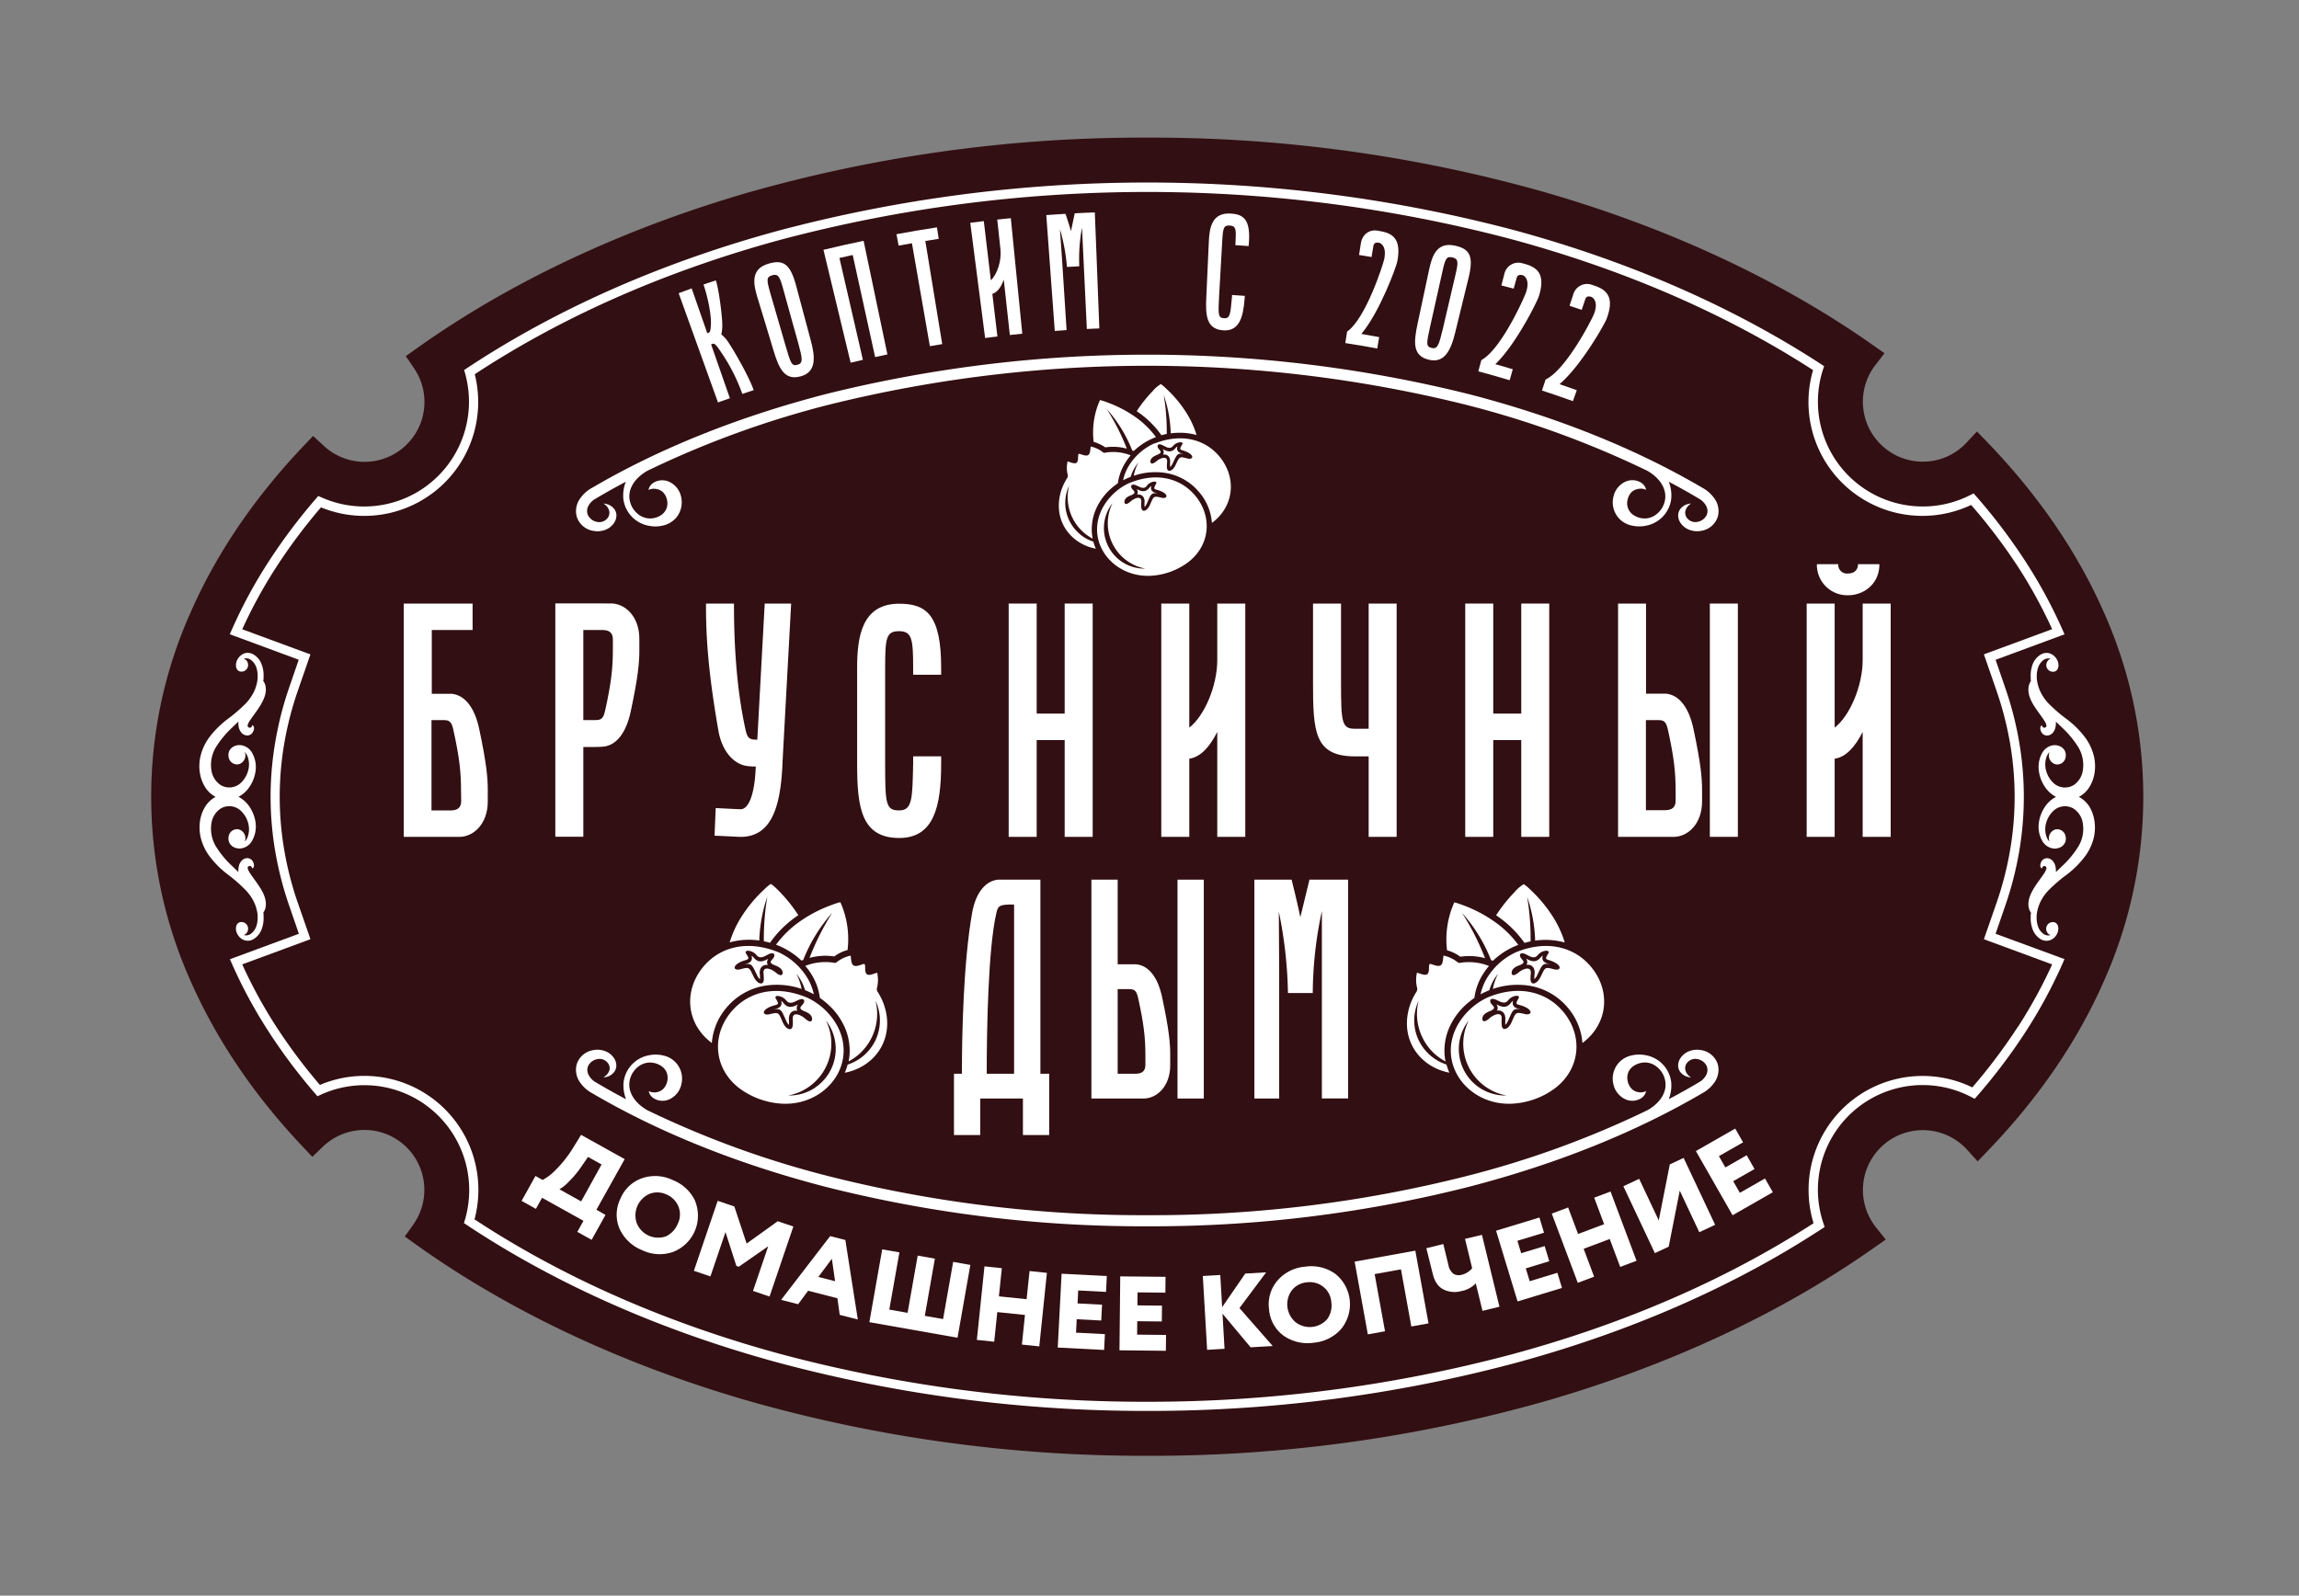<?xml version="1.0" encoding="UTF-8"?> <svg xmlns="http://www.w3.org/2000/svg" id="Слой_1" data-name="Слой 1" viewBox="0 0 718.16 498.58"><rect x="0" y="0" width="718.16" height="498.58" fill="#808080" stroke="none"/> <defs> <style>.cls-1{fill:#320f12;}.cls-1,.cls-2{fill-rule:evenodd;}.cls-2,.cls-3{fill:#fff;}</style> </defs> <path class="cls-1" d="M358.37,43A450.7,450.7,0,0,1,481.45,59.74c39.27,11.19,74.36,27.58,103.3,47.87l3.93,2.76-2.93,3.8a18.74,18.74,0,0,0,22.3,28.57,19,19,0,0,0,6.22-4.4l3.29-3.52,3.36,3.48c15.6,16.21,27.88,33.95,36.19,52.82a141,141,0,0,1,.07,115.51c-8.27,18.84-20.48,36.55-36,52.71l-3.4,3.55-3.3-3.65A18.71,18.71,0,0,0,586,383.48l3.06,3.83-4,2.81c-28.93,20.34-64.07,36.78-103.41,48a450.81,450.81,0,0,1-123.27,16.76,450.23,450.23,0,0,1-124.28-17.07c-39.64-11.42-75-28.13-103.92-48.78l-3.74-2.67,2.66-3.73a18.72,18.72,0,0,0-28.2-24.37l-3.34,3.2-3.17-3.36c-15.13-16-27-33.54-35.11-52.17a140.8,140.8,0,0,1,.07-114.14c8.11-18.67,20.1-36.24,35.34-52.3l3.11-3.28,3.33,3.08A18.71,18.71,0,0,0,129.3,115l-2.54-3.72,3.67-2.61C159.4,88.09,194.7,71.42,234.27,60a450.46,450.46,0,0,1,124.1-17Z"></path> <path class="cls-2" d="M623.38,291.77l3-8.72a106.47,106.47,0,0,0,4.36-16.92,101.63,101.63,0,0,0,0-34.33,106.47,106.47,0,0,0-4.36-16.92l-3-8.72,20.1-7.43,1.43-.53-.61-1.39a151.8,151.8,0,0,0-11.59-21.39A176.65,176.65,0,0,0,617.25,155l-.73-.84-1,.51a32.74,32.74,0,0,1-47.64-29.13,32.4,32.4,0,0,1,1.6-10.12l.34-1-.92-.61c-29.09-18.94-62-32.73-96.29-42a448.69,448.69,0,0,0-229.75.35c-34.59,9.44-67.77,23.52-97,42.88l-.87.58.28,1a33,33,0,0,1,1.23,8.92,32.73,32.73,0,0,1-32.72,32.72,33.16,33.16,0,0,1-6.84-.72,32.3,32.3,0,0,1-6.52-2.13l-1-.43-.7.81a177,177,0,0,0-15,20,150.37,150.37,0,0,0-11.32,21l-.62,1.39,1.44.53,20.1,7.43-3,8.72A106.47,106.47,0,0,0,86,231.8a101,101,0,0,0,0,34.33,106.47,106.47,0,0,0,4.36,16.92l3,8.72-20.1,7.42-1.44.53.62,1.4a151.4,151.4,0,0,0,11.18,20.76,176.41,176.41,0,0,0,14.83,19.83l.71.82,1-.45a32.67,32.67,0,0,1,13.69-3,32.76,32.76,0,0,1,32.38,37.47,33.12,33.12,0,0,1-1,4.62l-.31,1,.89.59c29.18,19.38,62.39,33.49,97,42.94a442.76,442.76,0,0,0,115.6,15.16,443,443,0,0,0,114.34-14.81C507,416.82,540,403,569.05,384l.94-.61-.36-1.05a32.45,32.45,0,0,1-1.31-5.2,32.72,32.72,0,0,1,47.52-34.33l1,.53.75-.85a177.51,177.51,0,0,0,15.25-20.22,152.32,152.32,0,0,0,11.45-21.18l.61-1.4-1.43-.53Zm7,29a175.26,175.26,0,0,1-14.27,19,35.6,35.6,0,0,0-49.59,42.44c-28.6,18.49-60.94,32-94.6,41.06A440.19,440.19,0,0,1,358.37,438a440,440,0,0,1-114.85-15c-34-9.28-66.57-23.08-95.29-42a33.51,33.51,0,0,0,.82-4A35.6,35.6,0,0,0,99.93,339,172.21,172.21,0,0,1,86,320.33a151.32,151.32,0,0,1-10.34-19l20-7.38,1.31-.49-.45-1.33-3.48-10a103.29,103.29,0,0,1-4.24-16.48,98.68,98.68,0,0,1,0-33.36,103.44,103.44,0,0,1,4.24-16.47l3.48-10.05.45-1.32L95.67,204l-20-7.38a150.45,150.45,0,0,1,10.48-19.19,174.24,174.24,0,0,1,14.12-18.9,36.29,36.29,0,0,0,6.11,1.89,35.6,35.6,0,0,0,43-34.81,36.68,36.68,0,0,0-.34-4.9,37.61,37.61,0,0,0-.73-3.78c28.71-18.89,61.3-32.67,95.25-41.94a446.27,446.27,0,0,1,228.25-.34c33.65,9.07,66,22.54,94.56,41a35.18,35.18,0,0,0-1,4.38,36,36,0,0,0-.44,5.57,35.58,35.58,0,0,0,35.59,35.59,35.63,35.63,0,0,0,15.22-3.41A173.49,173.49,0,0,1,630.31,177a151.15,151.15,0,0,1,10.74,19.59l-20,7.38-1.32.49.46,1.32,3.48,10.05a104.52,104.52,0,0,1,4.24,16.47,98.68,98.68,0,0,1,0,33.36,104.36,104.36,0,0,1-4.24,16.48l-3.48,10-.46,1.33,1.32.49,20,7.38A150.64,150.64,0,0,1,630.43,320.75Z"></path> <path class="cls-2" d="M652.79,252.21A8.65,8.65,0,0,0,649.4,249a8.63,8.63,0,0,0,3.39-3.24,12,12,0,0,0,1.45-3.9,13.82,13.82,0,0,0-.3-6.17,16.51,16.51,0,0,0-2.29-4.85,28.67,28.67,0,0,0-6-6.1,48.28,48.28,0,0,1-5.79-5,14.66,14.66,0,0,1-2.35-3.34,12.37,12.37,0,0,1-1.26-4.34c0-.15,0-.31,0-.46a8.33,8.33,0,0,1,.37-2.9,4.89,4.89,0,0,1,1.83-2.54,2.57,2.57,0,0,1,2.13-.32,2,2,0,0,0-1.3,1.52,2.08,2.08,0,0,0,1.45,2.47c2.61.62,3.07-2.91,1-4.79a3.58,3.58,0,0,0-1.93-1,3.7,3.7,0,0,0-2.11.37,6,6,0,0,0-2.78,3.31,9.94,9.94,0,0,0-.56,3.8c0,.2,0,.39,0,.59s0,.46.08.69a4.22,4.22,0,0,0-.79,2.47c-.11,2.05,1,4.16,2.06,5.75.83,1.27,1.74,2.44,2.59,3.69.28.42,1.16,1.69.95,2.27a.8.8,0,0,1-.58.42.83.83,0,0,1-.77-.61l0-.18-.15.09c-.75.43-.29,1.9.2,2.43a2,2,0,0,0,1.64.7,2.44,2.44,0,0,0,1.57-.76,3.7,3.7,0,0,0,.89-1.63,5.66,5.66,0,0,0,.18-1.64c0-.1,0-.21,0-.31.62.61,1.25,1.21,1.89,1.82a29.89,29.89,0,0,1,4.89,5.81,10.72,10.72,0,0,1,1.64,7.54,6.65,6.65,0,0,1-2.93,4.69,5.27,5.27,0,0,1-6.55-1,8.26,8.26,0,0,1-2.06-3.79,7.12,7.12,0,0,1,.21-4.09,4.8,4.8,0,0,1,.9-1.5,3,3,0,0,0-.12.43,2.87,2.87,0,0,0,2,3.41,2.65,2.65,0,0,0,3.16-2.17c.5-2.45-1.67-4.1-4-3.76a4.74,4.74,0,0,0-3.4,2.54,9,9,0,0,0-.95,5.5,11.64,11.64,0,0,0,2.42,5.67,9.14,9.14,0,0,0,2.93,2.4,9.14,9.14,0,0,0-2.93,2.4,11.64,11.64,0,0,0-2.42,5.67,9,9,0,0,0,.95,5.5,4.74,4.74,0,0,0,3.4,2.54c2.36.34,4.53-1.3,4-3.76a2.66,2.66,0,0,0-3.16-2.17,2.89,2.89,0,0,0-2,3.42,2.58,2.58,0,0,0,.12.42,4.86,4.86,0,0,1-.9-1.49,7.13,7.13,0,0,1-.21-4.09,8.21,8.21,0,0,1,2.06-3.79,5.27,5.27,0,0,1,6.55-1,6.65,6.65,0,0,1,2.93,4.69,10.69,10.69,0,0,1-1.64,7.53,29.31,29.31,0,0,1-4.89,5.81l-1.89,1.82c0-.1,0-.2,0-.3a5.69,5.69,0,0,0-.18-1.65,3.72,3.72,0,0,0-.89-1.62,2.39,2.39,0,0,0-1.57-.76,2,2,0,0,0-1.64.69c-.49.54-.95,2-.2,2.44l.15.09,0-.18c.12-.35.45-.66.77-.61a.77.77,0,0,1,.58.41c.21.58-.67,1.86-.95,2.28-.85,1.24-1.76,2.41-2.59,3.69-1,1.58-2.17,3.69-2.06,5.74a4.19,4.19,0,0,0,.79,2.47c0,.23-.06.46-.08.7s0,.39,0,.59a10,10,0,0,0,.56,3.8,6,6,0,0,0,2.78,3.31,3.48,3.48,0,0,0,4-.59c2.06-1.89,1.6-5.42-1-4.79a2.07,2.07,0,0,0-1.45,2.46,2,2,0,0,0,1.3,1.53,2.54,2.54,0,0,1-2.13-.33,4.81,4.81,0,0,1-1.83-2.54,8.3,8.3,0,0,1-.37-2.89c0-.16,0-.31,0-.47a12.31,12.31,0,0,1,1.26-4.33,14.23,14.23,0,0,1,2.35-3.34,47.41,47.41,0,0,1,5.79-5,29,29,0,0,0,6-6.11,16.34,16.34,0,0,0,2.29-4.84,13.83,13.83,0,0,0,.3-6.17A11.81,11.81,0,0,0,652.79,252.21Z"></path> <path class="cls-2" d="M76.87,278.27a14.53,14.53,0,0,1,2.35,3.34,12.31,12.31,0,0,1,1.26,4.33c0,.16,0,.31,0,.47a8.3,8.3,0,0,1-.37,2.89,4.82,4.82,0,0,1-1.84,2.54,2.51,2.51,0,0,1-2.12.33,2,2,0,0,0,1.3-1.53A2.08,2.08,0,0,0,76,288.18c-2.61-.63-3.07,2.9-1,4.79a3.48,3.48,0,0,0,4,.59,6,6,0,0,0,2.77-3.31,9.6,9.6,0,0,0,.56-3.8c0-.2,0-.4,0-.59s0-.47-.08-.7a4.19,4.19,0,0,0,.79-2.47c.11-2.05-1-4.16-2.07-5.74-.82-1.28-1.74-2.45-2.58-3.69-.28-.42-1.17-1.7-1-2.28a.77.77,0,0,1,.57-.41.8.8,0,0,1,.77.61l.06.18.15-.09c.75-.44.29-1.9-.2-2.44a2,2,0,0,0-1.64-.69,2.39,2.39,0,0,0-1.57.76,3.62,3.62,0,0,0-.89,1.62,5.69,5.69,0,0,0-.18,1.65c0,.1,0,.2,0,.3-.62-.6-1.26-1.2-1.89-1.82a29.31,29.31,0,0,1-4.89-5.81,10.69,10.69,0,0,1-1.64-7.53,6.65,6.65,0,0,1,2.93-4.69,5.27,5.27,0,0,1,6.55,1,8.21,8.21,0,0,1,2.06,3.79,7.13,7.13,0,0,1-.21,4.09,4.86,4.86,0,0,1-.9,1.49,4.26,4.26,0,0,0,.11-.42,2.87,2.87,0,0,0-2-3.42,2.65,2.65,0,0,0-3.15,2.17c-.5,2.46,1.66,4.1,4,3.76a4.74,4.74,0,0,0,3.41-2.54,9,9,0,0,0,1-5.5,11.73,11.73,0,0,0-2.42-5.67,9.14,9.14,0,0,0-2.93-2.4,9.14,9.14,0,0,0,2.93-2.4,11.73,11.73,0,0,0,2.42-5.67,9,9,0,0,0-1-5.5,4.74,4.74,0,0,0-3.41-2.54c-2.36-.34-4.52,1.31-4,3.76a2.65,2.65,0,0,0,3.15,2.17,2.86,2.86,0,0,0,2-3.41c0-.15-.07-.29-.11-.43a4.8,4.8,0,0,1,.9,1.5,7.12,7.12,0,0,1,.21,4.09,8.26,8.26,0,0,1-2.06,3.79,5.27,5.27,0,0,1-6.55,1,6.65,6.65,0,0,1-2.93-4.69,10.72,10.72,0,0,1,1.64-7.54,29.89,29.89,0,0,1,4.89-5.81c.63-.61,1.27-1.21,1.89-1.82,0,.1,0,.21,0,.31a5.66,5.66,0,0,0,.18,1.64,3.61,3.61,0,0,0,.89,1.63,2.44,2.44,0,0,0,1.57.76,2,2,0,0,0,1.64-.7c.49-.53,1-2,.2-2.43l-.15-.09-.06.18a.7.7,0,0,1-1.34.19c-.22-.58.67-1.85,1-2.27.84-1.25,1.76-2.42,2.58-3.69,1-1.59,2.18-3.7,2.07-5.75a4.22,4.22,0,0,0-.79-2.47c0-.23.06-.46.08-.69s0-.39,0-.59a9.57,9.57,0,0,0-.56-3.8,5.92,5.92,0,0,0-2.77-3.31A3.7,3.7,0,0,0,77,204,3.55,3.55,0,0,0,75,205c-2.06,1.88-1.6,5.41,1,4.79a2.09,2.09,0,0,0,1.45-2.47,2,2,0,0,0-1.3-1.52,2.54,2.54,0,0,1,2.12.32,4.9,4.9,0,0,1,1.84,2.54,8.33,8.33,0,0,1,.37,2.9c0,.15,0,.31,0,.46a12.37,12.37,0,0,1-1.26,4.34,15,15,0,0,1-2.35,3.34,48.28,48.28,0,0,1-5.79,5,28.44,28.44,0,0,0-6,6.1,16.51,16.51,0,0,0-2.29,4.85,13.82,13.82,0,0,0-.3,6.17,11.75,11.75,0,0,0,1.45,3.9A8.63,8.63,0,0,0,67.34,249,8.65,8.65,0,0,0,64,252.21a11.59,11.59,0,0,0-1.45,3.9,13.83,13.83,0,0,0,.3,6.17,16.34,16.34,0,0,0,2.29,4.84,28.72,28.72,0,0,0,6,6.11A47.41,47.41,0,0,1,76.87,278.27Z"></path> <path class="cls-3" d="M262.53,281.94a28.33,28.33,0,0,1,2.23,14.91h0a12.23,12.23,0,0,0-2.15.79,12.48,12.48,0,0,0-2,1.21l0,0h0a19.2,19.2,0,0,0-4.59-.12,18.12,18.12,0,0,0-3.14.58A80.57,80.57,0,0,1,260,285.17a49.4,49.4,0,0,0-9.1,14.81l-.1,0-.44.18c-.19-.19-.39-.37-.59-.55a23.37,23.37,0,0,0-7.36-4.43,32.08,32.08,0,0,1,7.42-7.24,42.33,42.33,0,0,1,10.24-5.27,16.06,16.06,0,0,1,2.43-.76ZM248.2,308.36a23.69,23.69,0,0,0-8.13-.52h0a23.45,23.45,0,0,1,8.13.52Zm1.18-22.4c-.21.13-.42.28-.63.43a33.31,33.31,0,0,0-8.22,8.19c-.64-.18-1.28-.34-1.92-.47a79.87,79.87,0,0,1,1.08-13.94,46.7,46.7,0,0,0-2.5,13.7,22.84,22.84,0,0,0-7.1.1,21.65,21.65,0,0,0-2.15.49,32.36,32.36,0,0,1,3.5-7.72,42.61,42.61,0,0,1,7.34-8.87,14.77,14.77,0,0,1,1.94-1.65c.33,0,1.46,1,2.93,2.52a47.38,47.38,0,0,1,5.73,7.22Zm-17.84,24.88.12-.08-.12.08Zm.18-.11.12-.08-.12.08Zm.18-.11.12-.08-.12.08Zm.17-.11.13-.08-.13.08Zm.18-.11.15-.08-.15.08Zm.5-.27.15-.09-.15.09Zm.18-.1.17-.09-.17.09Zm.19-.1.17-.09-.17.09Zm.19-.09a11,11,0,0,1,1.1-.51,11,11,0,0,0-1.1.51Zm1.1-.51a16.79,16.79,0,0,1,1.59-.6h0a16.79,16.79,0,0,0-1.59.6Z"></path> <path class="cls-2" d="M260.91,300.89a17,17,0,0,0-9.36.92,20.27,20.27,0,0,1,2.31,3.28,18.23,18.23,0,0,1,2.25,6.72,24,24,0,0,1,3,2.45,21,21,0,0,1,4.16,5.48,18.21,18.21,0,0,1,2.13,9.52,17.36,17.36,0,0,1-.31,2.39c.47-.25.93-.53,1.39-.83a16.71,16.71,0,0,0,2.61-2.12,17.09,17.09,0,0,0,3-4.11,16.71,16.71,0,0,0,1.65-4.84,16.5,16.5,0,0,0,.2-4.38,17.69,17.69,0,0,0-.45-2.7,13.89,13.89,0,0,1,.95,2.69,14.57,14.57,0,0,1-.88,9.51,14.57,14.57,0,0,1-3,4.26,14.16,14.16,0,0,1-2.93,2.24,14,14,0,0,1-2.85,1.28,17.37,17.37,0,0,1-.89,2.54c8-1.51,14.33-8.42,13.1-17.7a18.8,18.8,0,0,0-2.87-7.64v0a1.71,1.71,0,0,1-.08-1.47,10.6,10.6,0,0,0,.09-3.81c0-.2-.08-.42-.13-.64-2.28.76-3.65,1.39-3.74-1.09,0-1,0-1.52-.28-1.61s-.73.19-1.87.49c-2.17.55-2.15-1-2.37-3.11-.23,0-.44.09-.64.14a10.65,10.65,0,0,0-3.44,1.66,2.45,2.45,0,0,1-.85.5ZM243,297.48c-10-4-18.06-1.24-22.78,4-6.83,7.55-6.08,18.32,2.14,24.41a19.28,19.28,0,0,1,3.95-10.25,22.5,22.5,0,0,1,1.57-1.82,19.78,19.78,0,0,1,11.55-5.89A23.67,23.67,0,0,1,250.4,309a16.52,16.52,0,0,0-1.66-4.76,14.49,14.49,0,0,1,2.75,5.15h0a25.33,25.33,0,0,1,2.74,1.29,17,17,0,0,0-1.83-4.79,20.62,20.62,0,0,0-9.37-8.42Zm-8.27,1.09a2.16,2.16,0,0,1,.14.57,1.52,1.52,0,0,1-.56,1.46,3.27,3.27,0,0,1-1.29.59l-.55.18c2.19-.49,2.45.06,3.71,2.7l.27.58c.11.22.23.45.36.66a2.91,2.91,0,0,0,.4.51l.19.17s0-.07,0-.11c0-.31,0-.58,0-.82s0-.43-.05-.63a3.37,3.37,0,0,1,.16-1.65,2,2,0,0,1,1.45-1.24,2.52,2.52,0,0,1,.91,0,1.54,1.54,0,0,1-.25-1,2.1,2.1,0,0,1,.35-.95c-1.45.76-3,1.51-4.54-.39a2.57,2.57,0,0,0-.69-.58Zm1.58-.15c1.5,1.82,3.34-.48,4.79-.56,1-.06,1.05.93.23,1.82s-.64,1.11-.26,1.42a3.59,3.59,0,0,0,1,.51c1,.4,2.3,1,2.42,2.25a.85.85,0,0,1-.11.57c-.34.5-1,.34-2.3-.75-.8-.67-3.9-2.25-3.56.62a13.53,13.53,0,0,1,.08,1.6c0,1.86-1.35,1.59-2.19.73a5.59,5.59,0,0,1-1-1.47c-1.39-2.89-1.24-3.09-4.12-2.3-1.9.52-2.67-.77-.41-2.05,1.26-.71,2.29-.76,2.69-1.09s.16-.61-.05-1a6.4,6.4,0,0,0-.4-.65c-.45-.67-.1-1,.57-1a3.67,3.67,0,0,1,2.62,1.35Z"></path> <path class="cls-2" d="M252.42,311.85c-10-4.32-18.18-1.82-23.1,3.3-7.19,7.47-6.7,18.49,1.61,24.87a24.65,24.65,0,0,0,13.26,4.83c13.51.78,23.78-12,17.41-24.21a20.87,20.87,0,0,0-9.18-8.79Zm2.24,27.95A14.51,14.51,0,0,0,258,318.85a16.29,16.29,0,0,1,1.52,4.86,16.46,16.46,0,0,1-13.31,18.59,14.53,14.53,0,0,0,8.5-2.5ZM244,312.69a2.32,2.32,0,0,1,.13.58,1.55,1.55,0,0,1-.61,1.45,3.52,3.52,0,0,1-1.32.56,5.48,5.48,0,0,0-.56.16c2.22-.42,2.46.13,3.65,2.85l.25.58c.11.23.22.46.35.68a2.9,2.9,0,0,0,.38.52l.19.19s0-.08,0-.12c0-.31,0-.58,0-.82s0-.44,0-.64a3.19,3.19,0,0,1,.22-1.65,2,2,0,0,1,1.49-1.21,2.89,2.89,0,0,1,.93,0,1.46,1.46,0,0,1-.22-1,2.06,2.06,0,0,1,.38-.95c-1.49.72-3.07,1.43-4.57-.53a2.64,2.64,0,0,0-.68-.61Zm1.6-.1c1.45,1.88,3.39-.38,4.85-.42,1,0,1,1,.17,1.84s-.67,1.11-.3,1.43a3.22,3.22,0,0,0,1,.54c1,.44,2.28,1,2.36,2.35a.85.85,0,0,1-.12.57c-.37.5-1,.31-2.3-.83-.79-.69-3.86-2.39-3.61.51a11.63,11.63,0,0,1,0,1.62c-.09,1.88-1.41,1.56-2.23.67a5.58,5.58,0,0,1-.94-1.52c-1.3-3-1.14-3.15-4.07-2.44-1.94.46-2.67-.87-.35-2.08,1.29-.68,2.33-.7,2.74-1s.18-.61,0-1a4.13,4.13,0,0,0-.38-.68c-.43-.69-.07-1,.61-.95a3.72,3.72,0,0,1,2.6,1.45Z"></path> <path class="cls-3" d="M454.21,281.94a16.45,16.45,0,0,1,2.43.76A42.27,42.27,0,0,1,466.87,288a31.69,31.69,0,0,1,7.42,7.24,23.32,23.32,0,0,0-7.35,4.43c-.2.18-.4.36-.59.55l-.45-.18-.1,0a49.18,49.18,0,0,0-9.09-14.81,81.4,81.4,0,0,1,7.19,14.17,18.3,18.3,0,0,0-3.14-.58,19.19,19.19,0,0,0-4.59.12h0l0,0a12.59,12.59,0,0,0-2-1.21,11.85,11.85,0,0,0-2.14-.79h0a28.21,28.21,0,0,1,2.23-14.91Zm14.33,26.42h0a23.45,23.45,0,0,1,8.13-.52h0a23.69,23.69,0,0,0-8.13.52ZM467.35,286a47.43,47.43,0,0,1,5.74-7.22,11.1,11.1,0,0,1,2.92-2.52,14.48,14.48,0,0,1,1.95,1.65,42.92,42.92,0,0,1,7.34,8.87,32.76,32.76,0,0,1,3.5,7.72,21.65,21.65,0,0,0-2.15-.49,22.84,22.84,0,0,0-7.1-.1,46.7,46.7,0,0,0-2.5-13.7,79.87,79.87,0,0,1,1.08,13.94c-.65.13-1.28.29-1.92.47a33.31,33.31,0,0,0-8.22-8.19c-.21-.15-.42-.3-.64-.43Zm17.85,24.88-.12-.08.12.08Zm-.18-.11-.12-.08.12.08Zm-.18-.11-.12-.08.12.08Zm-.17-.11-.13-.08.13.08Zm-.19-.11-.14-.08.14.08Zm-.49-.27-.16-.09.16.09Zm-.19-.1-.16-.09.16.09Zm-.18-.1-.17-.09.17.09Zm-.19-.09a12.11,12.11,0,0,0-1.1-.51,12.11,12.11,0,0,1,1.1.51Zm-1.1-.51c-.52-.22-1.05-.43-1.59-.6h0c.54.17,1.07.38,1.59.6Z"></path> <path class="cls-2" d="M455.82,300.89a2.55,2.55,0,0,1-.85-.5,10.5,10.5,0,0,0-3.43-1.66l-.64-.14c-.22,2.11-.2,3.66-2.38,3.11-1.14-.3-1.62-.58-1.86-.49s-.25.57-.28,1.61c-.09,2.48-1.46,1.85-3.74,1.09-.05.22-.1.44-.14.64a10.6,10.6,0,0,0,.1,3.81,1.75,1.75,0,0,1-.08,1.47v0a18.66,18.66,0,0,0-2.87,7.64c-1.23,9.28,5.1,16.19,13.1,17.7a17.37,17.37,0,0,1-.89-2.54,14.62,14.62,0,0,1-5.78-3.52,14.57,14.57,0,0,1-3-4.26,14.34,14.34,0,0,1-1.27-5,14,14,0,0,1,.39-4.47,14.55,14.55,0,0,1,.94-2.69,16.93,16.93,0,0,0,1.41,11.92,16.83,16.83,0,0,0,3,4.11,16.26,16.26,0,0,0,2.61,2.12c.45.3.92.58,1.39.83a17.36,17.36,0,0,1-.31-2.39,18.12,18.12,0,0,1,2.13-9.52,21.21,21.21,0,0,1,4.15-5.48,23.37,23.37,0,0,1,3.05-2.45,18.23,18.23,0,0,1,2.25-6.72,20.27,20.27,0,0,1,2.31-3.28,17,17,0,0,0-9.37-.92Zm17.88-3.41a20.57,20.57,0,0,0-9.37,8.42,16.73,16.73,0,0,0-1.83,4.79,25.33,25.33,0,0,1,2.74-1.29h0a14.18,14.18,0,0,1,2.75-5.15,16.52,16.52,0,0,0-1.66,4.76,23.67,23.67,0,0,1,10.93-1.08,19.78,19.78,0,0,1,11.55,5.89,20.55,20.55,0,0,1,1.56,1.82,19.2,19.2,0,0,1,3.95,10.25c8.22-6.09,9-16.86,2.15-24.41-4.72-5.23-12.76-8-22.78-4Zm8.27,1.09a2.57,2.57,0,0,0-.69.58c-1.55,1.9-3.09,1.15-4.54.39a2.07,2.07,0,0,1,.34.95,1.48,1.48,0,0,1-.24,1,2.45,2.45,0,0,1,.9,0,2,2,0,0,1,1.46,1.24,3.37,3.37,0,0,1,.16,1.65c0,.2-.05.41-.06.63s0,.51,0,.82a.41.41,0,0,0,0,.11l.19-.17a3.47,3.47,0,0,0,.4-.51c.13-.21.25-.44.36-.66l.27-.58c1.26-2.64,1.52-3.19,3.71-2.7l-.56-.18a3.34,3.34,0,0,1-1.29-.59,1.56,1.56,0,0,1-.56-1.46,2.18,2.18,0,0,1,.15-.57Zm-1.59-.15a3.69,3.69,0,0,1,2.63-1.35c.67,0,1,.29.57,1a6.4,6.4,0,0,0-.4.65c-.21.43-.33.8-.05,1s1.43.38,2.68,1.09c2.27,1.28,1.5,2.57-.4,2.05-2.89-.79-2.73-.59-4.12,2.3a6.14,6.14,0,0,1-1,1.47c-.85.86-2.16,1.13-2.19-.73a13.53,13.53,0,0,1,.08-1.6c.33-2.87-2.76-1.29-3.56-.62-1.31,1.09-2,1.25-2.3.75a.85.85,0,0,1-.11-.57c.12-1.29,1.38-1.85,2.42-2.25a3.74,3.74,0,0,0,1-.51c.37-.31.5-.6-.26-1.42s-.81-1.88.23-1.82c1.44.08,3.29,2.38,4.78.56Z"></path> <path class="cls-2" d="M464.32,311.85a20.87,20.87,0,0,0-9.18,8.79c-6.38,12.25,3.9,25,17.41,24.21A24.59,24.59,0,0,0,485.8,340c8.32-6.38,8.81-17.4,1.62-24.87-4.92-5.12-13.12-7.62-23.1-3.3Zm-2.25,27.95a14.56,14.56,0,0,0,8.51,2.5,16.55,16.55,0,0,1-7.7-3.66,16.43,16.43,0,0,1-4.09-19.79,14.51,14.51,0,0,0,3.28,20.95Zm10.63-27.11a2.48,2.48,0,0,0-.68.61c-1.51,2-3.08,1.25-4.57.53a2.06,2.06,0,0,1,.38.95,1.46,1.46,0,0,1-.22,1,2.89,2.89,0,0,1,.93,0A2,2,0,0,1,470,317a3.29,3.29,0,0,1,.22,1.65c0,.2,0,.42,0,.64s0,.51,0,.82c0,0,0,.08,0,.12l.19-.19a2.9,2.9,0,0,0,.38-.52,6.16,6.16,0,0,0,.34-.68l.26-.58c1.19-2.72,1.43-3.27,3.65-2.85a5.48,5.48,0,0,0-.56-.16,3.45,3.45,0,0,1-1.32-.56,1.55,1.55,0,0,1-.61-1.45,2.32,2.32,0,0,1,.13-.58Zm-1.6-.1a3.7,3.7,0,0,1,2.6-1.45c.68,0,1,.26.6.95a5.09,5.09,0,0,0-.37.68c-.2.43-.31.81,0,1s1.45.34,2.74,1c2.32,1.21,1.58,2.54-.35,2.08-2.93-.71-2.77-.51-4.08,2.44a5.8,5.8,0,0,1-.93,1.52c-.82.89-2.14,1.21-2.23-.67a13.74,13.74,0,0,1,0-1.62c.26-2.9-2.82-1.2-3.6-.51-1.28,1.14-1.93,1.33-2.3.83a.91.91,0,0,1-.13-.57c.09-1.3,1.34-1.91,2.37-2.35a3.35,3.35,0,0,0,1-.54c.37-.32.49-.62-.31-1.43s-.86-1.86.18-1.84c1.46,0,3.4,2.3,4.85.42Z"></path> <path class="cls-3" d="M343.57,125a14.45,14.45,0,0,1,2.12.66,37.28,37.28,0,0,1,8.93,4.6,27.78,27.78,0,0,1,6.48,6.32,20.18,20.18,0,0,0-6.42,3.87c-.18.15-.35.31-.52.48l-.39-.16-.08,0a42.87,42.87,0,0,0-7.94-12.92A70.31,70.31,0,0,1,352,140.19a15.59,15.59,0,0,0-2.74-.51,16.87,16.87,0,0,0-4,.1h0l0,0a10.27,10.27,0,0,0-1.75-1,9.72,9.72,0,0,0-1.87-.7h0a24.69,24.69,0,0,1,1.94-13Zm12.5,23.06h0a20.48,20.48,0,0,1,7.1-.46h0a20.73,20.73,0,0,0-7.1.46Zm-1-19.55a40.87,40.87,0,0,1,5-6.3,9.6,9.6,0,0,1,2.56-2.2,14.86,14.86,0,0,1,1.69,1.44,37.22,37.22,0,0,1,6.41,7.74,27.85,27.85,0,0,1,3.05,6.74,18.84,18.84,0,0,0-1.87-.43,20.45,20.45,0,0,0-6.2-.09,40.71,40.71,0,0,0-2.18-12,69.49,69.49,0,0,1,.94,12.17c-.56.12-1.12.25-1.67.41a29.38,29.38,0,0,0-7.18-7.15l-.55-.37Zm15.57,21.71-.1-.07.1.07Zm-.16-.1-.1-.06.1.06Zm-.15-.09-.11-.07.11.07Zm-.15-.1a.39.39,0,0,1-.11-.06.39.39,0,0,0,.11.06Zm-.16-.09-.13-.07.13.07Zm-.43-.24-.14-.07.14.07Zm-.16-.09-.15-.07.15.07Zm-.16-.08-.16-.08.16.08Zm-.17-.09c-.32-.15-.64-.31-1-.44.32.13.64.29,1,.44Zm-1-.44c-.45-.19-.91-.37-1.39-.52h0c.48.15.94.33,1.39.52Z"></path> <path class="cls-2" d="M345,141.54a2.16,2.16,0,0,1-.74-.44,9.38,9.38,0,0,0-3-1.45l-.56-.12c-.19,1.84-.18,3.19-2.07,2.71-1-.25-1.42-.5-1.63-.42s-.22.49-.24,1.4c-.08,2.16-1.28,1.62-3.26.95-.05.2-.09.38-.12.56a9.08,9.08,0,0,0,.08,3.33,1.54,1.54,0,0,1-.07,1.28v0a16.21,16.21,0,0,0-2.5,6.66c-1.08,8.1,4.45,14.13,11.43,15.45a14.24,14.24,0,0,1-.78-2.22,13.15,13.15,0,0,1-2.49-1.11,12.48,12.48,0,0,1-2.55-2,12.65,12.65,0,0,1-3.71-8.12,12.84,12.84,0,0,1,.34-3.9,13.31,13.31,0,0,1,.83-2.34,15.78,15.78,0,0,0-.39,2.35,14.76,14.76,0,0,0,1.62,8.05,14.68,14.68,0,0,0,2.65,3.59,15.26,15.26,0,0,0,2.28,1.85c.4.26.8.5,1.21.72a16.14,16.14,0,0,1-.27-2.09,15.93,15.93,0,0,1,1.86-8.3,18.73,18.73,0,0,1,3.62-4.79,21.78,21.78,0,0,1,2.66-2.13,15.87,15.87,0,0,1,2-5.87,17.8,17.8,0,0,1,2-2.86,14.81,14.81,0,0,0-8.17-.8Zm15.59-3a18.05,18.05,0,0,0-8.17,7.35,14.41,14.41,0,0,0-1.59,4.18A19.24,19.24,0,0,1,353.2,149v0a12.66,12.66,0,0,1,2.4-4.49,14.11,14.11,0,0,0-1.44,4.15,20.75,20.75,0,0,1,9.53-.94,17.27,17.27,0,0,1,10.08,5.14,20.53,20.53,0,0,1,1.37,1.59,16.7,16.7,0,0,1,3.44,8.94c7.18-5.31,7.83-14.71,1.87-21.3-4.11-4.56-11.13-6.94-19.88-3.48Zm7.22.95a2.66,2.66,0,0,0-.6.51c-1.35,1.65-2.69,1-4,.34a1.79,1.79,0,0,1,.3.83,1.35,1.35,0,0,1-.21.88,2.31,2.31,0,0,1,.79,0,1.71,1.71,0,0,1,1.26,1.08,2.91,2.91,0,0,1,.15,1.44c0,.17,0,.36,0,.55s0,.44,0,.71v.1l.17-.15a2.69,2.69,0,0,0,.35-.45,6.28,6.28,0,0,0,.31-.57l.24-.5c1.1-2.31,1.32-2.79,3.23-2.37l-.48-.15a2.82,2.82,0,0,1-1.12-.51,1.36,1.36,0,0,1-.49-1.28,2.27,2.27,0,0,1,.12-.5Zm-1.38-.13a3.26,3.26,0,0,1,2.29-1.18c.59,0,.89.26.5.84a6.5,6.5,0,0,0-.35.57c-.18.37-.28.7,0,.91s1.25.33,2.34.95c2,1.11,1.3,2.25-.36,1.79-2.51-.69-2.37-.52-3.59,2a4.89,4.89,0,0,1-.85,1.29c-.73.75-1.88,1-1.91-.64a12.84,12.84,0,0,1,.07-1.4c.29-2.5-2.41-1.12-3.11-.54-1.13.95-1.7,1.1-2,.66a.73.73,0,0,1-.1-.5c.11-1.12,1.21-1.61,2.12-2a3.23,3.23,0,0,0,.84-.45c.33-.27.44-.52-.23-1.24s-.7-1.64.2-1.59c1.27.08,2.88,2.08,4.18.49Z"></path> <path class="cls-2" d="M352.39,151.1a18.22,18.22,0,0,0-8,7.67c-5.56,10.69,3.41,21.81,15.19,21.13a21.49,21.49,0,0,0,11.57-4.22c7.26-5.56,7.68-15.18,1.41-21.7-4.29-4.46-11.45-6.65-20.16-2.88Zm-2,24.39a12.7,12.7,0,0,0,7.42,2.18,14.37,14.37,0,0,1-11.61-16.22,14.07,14.07,0,0,1,1.33-4.24,12.81,12.81,0,0,0-2.28,4.6,12.69,12.69,0,0,0,5.14,13.68Zm9.27-23.66a2.73,2.73,0,0,0-.59.53c-1.31,1.71-2.69,1.1-4,.47a1.79,1.79,0,0,1,.34.83,1.33,1.33,0,0,1-.19.89,2.38,2.38,0,0,1,.8,0,1.75,1.75,0,0,1,1.31,1.05,2.85,2.85,0,0,1,.19,1.44,5.12,5.12,0,0,0,0,.56c0,.21,0,.45,0,.72a.34.34,0,0,0,0,.1l.16-.16a2.29,2.29,0,0,0,.34-.46,6.54,6.54,0,0,0,.3-.59l.22-.51c1-2.37,1.25-2.85,3.18-2.49l-.48-.14a2.8,2.8,0,0,1-1.15-.48,1.37,1.37,0,0,1-.54-1.27,3.1,3.1,0,0,1,.11-.51Zm-1.39-.09a3.28,3.28,0,0,1,2.27-1.26c.59,0,.9.23.52.83-.09.16-.21.35-.32.59s-.27.71,0,.91,1.26.3,2.39.89c2,1.06,1.38,2.22-.3,1.82-2.56-.62-2.42-.45-3.56,2.12a4.69,4.69,0,0,1-.82,1.33c-.71.78-1.86,1.06-1.94-.58a12.37,12.37,0,0,1,0-1.41c.22-2.53-2.46-1.06-3.15-.45-1.11,1-1.68,1.16-2,.72a.75.75,0,0,1-.11-.49c.07-1.14,1.16-1.67,2.06-2a3.26,3.26,0,0,0,.84-.47c.33-.29.43-.55-.27-1.25s-.75-1.63.16-1.61c1.27,0,3,2,4.23.36Z"></path> <path class="cls-3" d="M141.07,216.78h-6.19V196.85h12.75v-8.26h-21.5v72.9H143.5c4.38,0,8.87-4,8.87-11.06v-3.64c0-3.65-.36-8.14-2.67-19C148.24,220.91,145.08,217.14,141.07,216.78Zm3,33.53c0,2.19-1.34,2.92-3.28,2.92h-6V225h3.52c1.94,0,2.67.24,3.28,2.92,1.94,8.74,2.43,13.36,2.43,19.31Z"></path> <path class="cls-3" d="M182.22,233.42c2.43,0,5.1,0,6.2-.12,4-.36,7.16-4.13,8.62-11.05,2.31-10.82,2.68-15.31,2.68-19v-3.64c0-7.05-4.5-11.06-8.87-11.06H173.47v72.9h8.75Zm0-36.57h5.95c2,0,3.28.73,3.28,2.92v3c0,5.95-.48,10.57-2.43,19.31-.6,2.68-1.33,2.92-3.28,2.92h-3.52Z"></path> <path class="cls-3" d="M231.35,252.86c-.37,0-7.41-.36-7.78-.36l-.36,8.62c.49,0,7.65.37,8.14.37,9.84,0,12.63-9.72,13.12-23.81l2.67-49.09h-8.26l-2.31,42.52h-.24c-1.94,0-2.79-.24-3.4-2.91-3.16-14.22-3.65-29.16-3.65-39.61h-8.74c0,8,.24,19,3.88,39.73,1.22,6.93,5.23,10.69,9.24,11.06a14.87,14.87,0,0,0,2.43.12C235.72,249.22,233.54,252.86,231.35,252.86Z"></path> <path class="cls-3" d="M294,210.83v-2.19c0-16.52-4.62-20-13.12-20-11.55,0-13.13,10.09-13.13,20v30c0,13.48,1.22,23.2,13.13,23.2,10.81,0,13.12-9.72,13.12-23.2v-2.31h-8.75v2.31c-.24,11-.24,14.58-4.37,14.58s-4.38-1.83-4.38-14.58v-30c0-9.48.37-11.42,4.38-11.42s4.37,2.55,4.37,11.42v2.19Z"></path> <polygon class="cls-3" points="315.09 188.59 315.09 261.49 323.84 261.49 323.84 231.24 332.58 231.24 332.58 261.49 341.33 261.49 341.33 188.59 332.58 188.59 332.58 222.97 323.84 222.97 323.84 188.59 315.09 188.59"></polygon> <path class="cls-3" d="M362.76,188.59v72.9h8.75V237.07c3.52-.49,6.44-3.77,8.74-8.38v32.8H389v-72.9h-8.75v17.62c0,8.26-4.13,17.62-8.74,21.14V188.59Z"></path> <path class="cls-3" d="M410.16,188.59v24.54c0,15.43.37,23.21,13.12,23.21h4.26v25.15h8.74v-72.9h-8.74v39.12h-4.26c-4.13,0-4.37-1.82-4.37-14.58V188.59Z"></path> <polygon class="cls-3" points="457.71 188.59 457.71 261.49 466.46 261.49 466.46 231.24 475.21 231.24 475.21 261.49 483.95 261.49 483.95 188.59 475.21 188.59 475.21 222.97 466.46 222.97 466.46 188.59 457.71 188.59"></polygon> <rect class="cls-3" x="534.12" y="188.59" width="8.75" height="72.89"></rect> <path class="cls-3" d="M505.45,188.59v72.9h17.37c4.37,0,8.87-4,8.87-11.06v-3.64c0-3.65-.37-8.14-2.68-19-1.45-6.92-4.61-10.69-8.62-11.05h-6.2V188.59ZM517.72,225c1.94,0,2.67.24,3.28,2.92,1.94,8.74,2.43,13.36,2.43,19.31v3c0,2.19-1.34,2.92-3.28,2.92h-6V225Z"></path> <path class="cls-3" d="M577.24,186c4.86,0,9.84-3.4,9.84-9.72H580.4c0,1.83-1.21,2.92-3.16,2.92a2.71,2.71,0,0,1-3-2.92h-6.68A9.5,9.5,0,0,0,577.24,186Z"></path> <path class="cls-3" d="M581.86,188.59v17.62c0,8.26-4.13,17.62-8.75,21.14V188.59h-8.74v72.9h8.74V237.07c3.53-.49,6.44-3.77,8.75-8.38v32.8h8.75v-72.9Z"></path> <path class="cls-3" d="M303.67,285.24c-2.73,15.5-3.19,37.84-3.19,50.26H298v19.15h8.2v-11.4h13.34v11.4h8.21V335.5H325V274.86H311.77C308,275.21,304.82,278.74,303.67,285.24Zm13.11-2.62V335.5h-8.55c0-14.13.46-39.21,3-50.15C311.77,282.84,312.34,282.62,316.78,282.62Z"></path> <rect class="cls-3" x="367.83" y="274.86" width="8.21" height="68.39"></rect> <path class="cls-3" d="M340.93,274.86v68.39h16.3c4.1,0,8.32-3.76,8.32-10.37v-3.42c0-3.42-.34-7.63-2.51-17.78-1.36-6.5-4.33-10-8.09-10.37h-5.81V274.86Zm11.51,34.2c1.83,0,2.51.23,3.08,2.73,1.82,8.21,2.28,12.54,2.28,18.13v2.85c0,2.05-1.25,2.73-3.08,2.73h-5.58V309.06Z"></path> <path class="cls-3" d="M406.2,286.6c-.91-4.33-1.94-8.54-2.73-11.74H391.84v68.39h7.75V303l-.11-18.13a135.73,135.73,0,0,1,2.85,25.42h7.75a123.94,123.94,0,0,1,2.85-25.64v58.58h8.2V274.86H409.05Z"></path> <path class="cls-3" d="M189.23,336.1a4.82,4.82,0,0,1-.72.54,3.78,3.78,0,0,0,1-.15,4.29,4.29,0,0,0,2.33-1.52,3.29,3.29,0,0,0,.69-1.89,4.23,4.23,0,0,0-.73-2.46,5.7,5.7,0,0,0-2.63-2.13,6.81,6.81,0,0,0-3.77-.38,6.5,6.5,0,0,0-5.23,4.37,6.73,6.73,0,0,0,1.18,5.94,10.91,10.91,0,0,0,3.76,3.24c20.69,12.14,45.41,22.11,73,29.23a403,403,0,0,0,100.26,12.28,403,403,0,0,0,100.26-12.28c27.55-7.12,52.28-17.09,73-29.23a10.94,10.94,0,0,0,3.77-3.24,6.76,6.76,0,0,0,1.18-5.94,6.5,6.5,0,0,0-5.24-4.37,6.79,6.79,0,0,0-3.76.38,5.78,5.78,0,0,0-2.64,2.13,4.21,4.21,0,0,0-.72,2.46,3.36,3.36,0,0,0,.68,1.89,4.34,4.34,0,0,0,2.34,1.52,3.78,3.78,0,0,0,1,.15,4.28,4.28,0,0,1-.72-.54,3.56,3.56,0,0,1-1.06-1.81,2.71,2.71,0,0,1,.83-2.5,3.25,3.25,0,0,1,3-.85,3.94,3.94,0,0,1,2.77,2c1.22,2.61-1.43,4.72-1.95,5q-4.77,2.85-9.83,5.52a11.65,11.65,0,0,0,.77-5.33,9.74,9.74,0,0,0-8-8.42,10.25,10.25,0,0,0-4.51.11,7.37,7.37,0,0,0-5.59,8.76,6.74,6.74,0,0,0,3.74,4.88,5.53,5.53,0,0,0,1.29.41,5.68,5.68,0,0,0,1.21.07,5,5,0,0,0,1.92-.48,3.78,3.78,0,0,0,1.85-1.75,2.42,2.42,0,0,0,.18-.59c0-.13,0-.2,0-.2L514,341a2.53,2.53,0,0,1-.51.19,3.93,3.93,0,0,1-1.81.05,3.76,3.76,0,0,1-2-1.05,4.89,4.89,0,0,1-1.25-2.49,4.68,4.68,0,0,1,.33-2.9,4.78,4.78,0,0,1,2-2,6.45,6.45,0,0,1,3.13-.82,5.92,5.92,0,0,1,3.54,1.26,7.2,7.2,0,0,1,2.83,5.06c.34,3.72-2.44,6.83-5.69,8.63a298.07,298.07,0,0,1-56.7,20.61,399.19,399.19,0,0,1-99.4,12.16A399.13,399.13,0,0,1,259,367.55a298.42,298.42,0,0,1-56.71-20.61c-3.24-1.8-6-4.91-5.69-8.63a7.24,7.24,0,0,1,2.83-5.06A6,6,0,0,1,203,332a6.45,6.45,0,0,1,3.13.82,4.78,4.78,0,0,1,2,2,4.68,4.68,0,0,1,.33,2.9,4.89,4.89,0,0,1-1.25,2.49,3.76,3.76,0,0,1-2,1.05,3.93,3.93,0,0,1-1.81-.05,2.53,2.53,0,0,1-.51-.19l-.18-.09s0,.07,0,.2a2.42,2.42,0,0,0,.18.59,3.78,3.78,0,0,0,1.85,1.75,5,5,0,0,0,1.91.48,5.77,5.77,0,0,0,1.22-.07,5.68,5.68,0,0,0,1.29-.41,6.71,6.71,0,0,0,3.73-4.88,7.36,7.36,0,0,0-5.58-8.76,10.25,10.25,0,0,0-4.51-.11,9.74,9.74,0,0,0-8,8.42,11.65,11.65,0,0,0,.77,5.33q-5.07-2.67-9.84-5.52c-.51-.32-3.16-2.43-1.94-5a3.94,3.94,0,0,1,2.77-2,3.22,3.22,0,0,1,3,.85,2.69,2.69,0,0,1,.84,2.5A3.56,3.56,0,0,1,189.23,336.1Z"></path> <path class="cls-3" d="M185.43,165.89a6.81,6.81,0,0,0,3.77-.38,5.7,5.7,0,0,0,2.63-2.13,4.23,4.23,0,0,0,.73-2.46,3.29,3.29,0,0,0-.69-1.89,4.29,4.29,0,0,0-2.33-1.52,3.78,3.78,0,0,0-1-.15,4.82,4.82,0,0,1,.72.54,3.56,3.56,0,0,1,1.06,1.81,2.69,2.69,0,0,1-.84,2.5,3.22,3.22,0,0,1-3,.85,3.94,3.94,0,0,1-2.77-2c-1.22-2.61,1.43-4.72,1.94-5q4.77-2.85,9.84-5.53a11.69,11.69,0,0,0-.77,5.34,9.74,9.74,0,0,0,8,8.42,10.25,10.25,0,0,0,4.51-.11,7.72,7.72,0,0,0,4.26-2.74,7.61,7.61,0,0,0,1.32-6,6.71,6.71,0,0,0-3.73-4.88,5.68,5.68,0,0,0-1.29-.41,5.77,5.77,0,0,0-1.22-.07,5,5,0,0,0-1.91.48,3.78,3.78,0,0,0-1.85,1.75,2.42,2.42,0,0,0-.18.59c0,.13,0,.2,0,.2l.18-.09a2.53,2.53,0,0,1,.51-.19,3.93,3.93,0,0,1,1.81,0,3.76,3.76,0,0,1,2,1,4.89,4.89,0,0,1,1.25,2.49,4.4,4.4,0,0,1-2.29,4.9A6.24,6.24,0,0,1,203,162a6,6,0,0,1-3.55-1.25,7.24,7.24,0,0,1-2.83-5.06c-.33-3.72,2.45-6.83,5.69-8.63A299.11,299.11,0,0,1,259,126.44a412.67,412.67,0,0,1,198.8,0,298.76,298.76,0,0,1,56.7,20.62c3.25,1.8,6,4.91,5.69,8.63a7.2,7.2,0,0,1-2.83,5.06,5.91,5.91,0,0,1-3.54,1.25,6.24,6.24,0,0,1-3.13-.82,4.4,4.4,0,0,1-2.29-4.9,4.89,4.89,0,0,1,1.25-2.49,3.76,3.76,0,0,1,2-1,3.93,3.93,0,0,1,1.81,0,2.53,2.53,0,0,1,.51.19l.18.09s0-.07,0-.2a2.42,2.42,0,0,0-.18-.59,3.78,3.78,0,0,0-1.85-1.75,5,5,0,0,0-1.92-.48,5.68,5.68,0,0,0-1.21.07,5.53,5.53,0,0,0-1.29.41,6.74,6.74,0,0,0-3.74,4.88,7.37,7.37,0,0,0,5.59,8.76,10.25,10.25,0,0,0,4.51.11,9.74,9.74,0,0,0,8-8.42,11.69,11.69,0,0,0-.77-5.34q5.07,2.68,9.83,5.53c.52.32,3.17,2.43,1.95,5a3.94,3.94,0,0,1-2.77,2,3.25,3.25,0,0,1-3-.85,2.71,2.71,0,0,1-.83-2.5,3.56,3.56,0,0,1,1.06-1.81,4.28,4.28,0,0,1,.72-.54,3.78,3.78,0,0,0-1,.15,4.34,4.34,0,0,0-2.34,1.52,3.36,3.36,0,0,0-.68,1.89,4.21,4.21,0,0,0,.72,2.46,5.78,5.78,0,0,0,2.64,2.13,6.79,6.79,0,0,0,3.76.38,6.5,6.5,0,0,0,5.24-4.37,6.76,6.76,0,0,0-1.18-5.94,10.94,10.94,0,0,0-3.77-3.24c-20.68-12.14-45.41-22.11-73-29.23a415.43,415.43,0,0,0-200.52,0c-27.56,7.12-52.28,17.09-73,29.23a10.91,10.91,0,0,0-3.76,3.24,6.73,6.73,0,0,0-1.18,5.94A6.5,6.5,0,0,0,185.43,165.89Z"></path> <path class="cls-3" d="M228,124.43l-5.87-16.83.49-.17c.5-.12.77.13,1.37.82a57.63,57.63,0,0,1,7.9,14.84c1.42-.48,2.13-.71,3.54-1.17-1.09-3.35-5.32-11.06-7.88-14.93a10.44,10.44,0,0,0-2.24-2.51,11.59,11.59,0,0,0,.31-3.26c0-1.89-.92-10.26-2-13.6-1.55.5-2.32.76-3.86,1.28,1.47,4.35,2.67,10.31,2.24,13.5-.11.94-.17,1.3-.57,1.55l-.49.17-4.87-14L212,91.61q6.14,17.07,12.29,34.14C225.75,125.21,226.49,125,228,124.43Z"></path> <path class="cls-3" d="M241.61,109.46c1.71,5.68,3.45,9.57,8.6,8.11,4.68-1.33,4.59-5.7,3-11.42-.06-.25-4.48-16.74-4.55-17-1.88-7-4.19-8-8.5-6.79-5.57,1.58-4.92,6-3.66,10.24C236.64,92.91,241.46,109,241.61,109.46ZM241.25,86c1.88-.53,2.35.51,3.4,4.26,0,.2,4.63,16.6,4.72,17,1.24,4.64,1.61,6.19-.19,6.7s-2.13-.22-3.69-5.6c-.11-.36-4.82-16.65-4.9-16.91C239.44,87.41,239.37,86.54,241.25,86Z"></path> <path class="cls-3" d="M269.55,112.43q-3.68-15.9-7.33-31.82l4.15-.93q3.5,15.94,7,31.89l3.84-.82-7.44-35.51c-5,1.05-7.53,1.62-12.54,2.82l8.49,35.27Z"></path> <path class="cls-3" d="M284.87,76q2.81,16.08,5.6,32.17c1.54-.27,2.31-.4,3.86-.65l-5.28-32.23,4.18-.66-.55-3.59c-5.07.78-7.6,1.21-12.64,2.14.26,1.43.39,2.14.66,3.57C282.36,76.48,283.2,76.33,284.87,76Z"></path> <path class="cls-3" d="M311.57,105.12c-.63-5.32-.95-8-1.58-13.3,1.58-.46,2.74-2.14,3.57-4.44.76,6.92,1.14,10.38,1.89,17.3,1.55-.17,2.33-.26,3.89-.41q-1.8-18-3.58-36.1c-1.7.17-2.55.25-4.24.44.4,3.71.6,5.57,1,9.28s-1.09,7.9-3,9.69l-2.2-18.49c-1.69.2-2.54.31-4.23.53q2.31,18,4.64,36C309.24,105.4,310,105.3,311.57,105.12Z"></path> <path class="cls-3" d="M333.18,103.14c-.58-9-.86-13.48-1.44-22.46-.25-3.62-.38-5.43-.63-9.05a58,58,0,0,1,2.18,11.78l3.86-.21A52.72,52.72,0,0,1,338,71.14q.75,15.83,1.51,31.65c1.56-.07,2.34-.11,3.9-.16Q342.72,84.5,342,66.37c-2.51.1-3.76.15-6.27.28-.48,2.23-.71,3.34-1.17,5.57-.58-2-1.22-3.94-1.72-5.4-2.41.14-3.62.22-6,.39q1.32,18.09,2.65,36.19Z"></path> <path class="cls-3" d="M382.18,103.22c4.81.29,6.16-3.86,6.6-9.77,0-.4.05-.6.08-1l-4-.28c0,.41,0,.61-.06,1-.43,4.84-.53,6.38-2.38,6.27s-1.93-.91-1.62-6.51c.39-7,.59-10.55,1-17.58.23-4.15.45-5,2.38-4.88s2,1.25,1.78,5.13l-.06,1,4.16.29c0-.38,0-.57.07-.95.54-7.24-1.58-9-5.72-9.21-5.61-.34-6.58,4.08-6.78,8.45l-.8,17.59C376.53,98.65,376.88,102.9,382.18,103.22Z"></path> <path class="cls-3" d="M430.83,105.34c-2.22-.41-3.34-.61-5.57-1,5.73-6.82,10.91-20.92,11.23-22.65,1.09-5.82-.38-8.62-5.12-9.43l-1.28-.22c-2.11-.35-4.55,1-5,4.1l-.55,3.53,3.9.64.58-3.47c.16-.95.85-1.16,1.78-1,0,0,2.52.56,1.61,5.1-.31,1.55-5.73,18.57-11.6,22.67-.23,1.43-.34,2.15-.57,3.58,4,.63,6,1,10,1.71C430.43,107.48,430.57,106.77,430.83,105.34Z"></path> <path class="cls-3" d="M446.44,112.43c4.73,1.07,6.74-2.8,8.14-8.55.07-.26,4.11-16.85,4.18-17.11,1.72-7,.18-9-4.18-10-5.63-1.28-7.19,3-8.1,7.23-.07.31-3.55,16.7-3.67,17.22C441.58,107,441.23,111.24,446.44,112.43Zm.3-10.38c.09-.37,3.78-16.93,3.84-17.19.9-4.06,1.26-4.86,3.16-4.42s1.82,1.57.93,5.36c-.05.21-3.91,16.78-4,17.14-1.15,4.67-1.56,6.21-3.39,5.79S445.52,107.52,446.74,102.05Z"></path> <path class="cls-3" d="M472.57,115.38c-2.18-.65-3.27-1-5.46-1.58,6.44-6.17,13.12-19.62,13.63-21.31,1.71-5.67.54-8.61-4.11-9.93l-1.27-.36a4.49,4.49,0,0,0-5.46,3.53L469,89.18c1.54.41,2.31.62,3.84,1l.95-3.39c.26-.92,1-1,1.88-.8,0,0,2.46.84,1.07,5.25-.48,1.51-7.71,17.85-14,21.28l-.95,3.51c3.92,1.06,5.88,1.61,9.78,2.78C472,117.47,472.15,116.77,472.57,115.38Z"></path> <path class="cls-3" d="M492.56,121.92c-2.15-.76-3.23-1.14-5.39-1.88,6.78-5.8,14.17-18.89,14.76-20.55,2-5.57,1-8.57-3.61-10.14l-1.25-.43a4.5,4.5,0,0,0-5.66,3.23c-.45,1.36-.67,2-1.11,3.4l3.79,1.26,1.12-3.33c.31-.91,1-1,1.93-.7,0,0,2.43,1,.8,5.3-.55,1.48-8.64,17.41-15.13,20.51-.45,1.38-.68,2.07-1.13,3.44,3.88,1.28,5.81,1.94,9.66,3.31Z"></path> <path class="cls-3" d="M195.14,362.18l-13.62-7.58-2.43,3.94a36.87,36.87,0,0,1-5.41,6.92,16.15,16.15,0,0,1-4.18,3.23l-2.23-1.25-4.34,7.79,4.47,2.49,1.93-3.46,12.93,7.2-1.92,3.46,4.47,2.48,4.33-7.78L186.31,378Zm-13.6,13.21-6.79-3.78a12.39,12.39,0,0,0,3-2.46,29.15,29.15,0,0,0,3.72-4.43l2.22-3.22,4.23,2.35Z"></path> <path class="cls-3" d="M217.23,375.43a12.84,12.84,0,0,0-7-6.67,12.62,12.62,0,0,0-9.78-.57,11.39,11.39,0,0,0-6.65,6.37,11.23,11.23,0,0,0-.27,9.37,13.05,13.05,0,0,0,7,6.68,12.71,12.71,0,0,0,9.66.59,12.13,12.13,0,0,0,7-15.77Zm-5.54,7a7.3,7.3,0,0,1-3.69,3.89,7.23,7.23,0,0,1-9.08-4.09,7.34,7.34,0,0,1,4-9.2,6.7,6.7,0,0,1,5.31.22,6.82,6.82,0,0,1,3.71,3.77A6.67,6.67,0,0,1,211.69,382.47Z"></path> <polygon class="cls-3" points="242.95 381.59 233.23 388.56 229.39 376.98 224.19 375.21 216.76 397.08 221.92 398.83 226.63 384.99 230.03 395.56 230.77 395.81 239.97 389.42 235.23 403.36 240.39 405.12 247.83 383.24 242.95 381.59"></polygon> <path class="cls-3" d="M259.32,386.24,244,406.16l5.32,1.36,3.12-4.21,9.15,2.35.72,5.19,5.65,1.44-3.89-24.84ZM255.63,399l4.23-5.67,1,7Z"></path> <polygon class="cls-3" points="294.6 412.16 288.89 411.15 292.04 393.28 286.67 392.33 283.51 410.21 277.8 409.2 280.96 391.32 275.58 390.38 271.57 413.13 299.11 417.99 303.12 395.24 297.75 394.29 294.6 412.16"></polygon> <polygon class="cls-3" points="320.69 405.95 312.04 405.06 312.95 396.26 307.53 395.69 305.15 418.67 310.57 419.24 311.53 409.98 320.18 410.88 319.22 420.13 324.65 420.69 327.03 397.72 321.61 397.15 320.69 405.95"></polygon> <polygon class="cls-3" points="330.42 421.06 344.9 421.81 345.15 416.87 336.13 416.4 336.34 412.21 344.01 412.61 344.26 407.67 336.6 407.27 336.81 403.22 345.5 403.67 345.75 398.72 331.62 397.99 330.42 421.06"></polygon> <polygon class="cls-3" points="355.25 412.83 362.93 412.91 362.98 407.96 355.3 407.88 355.35 403.82 364.04 403.91 364.09 398.96 349.94 398.82 349.7 421.92 364.19 422.07 364.25 417.12 355.21 417.02 355.25 412.83"></polygon> <polygon class="cls-3" points="395.52 397.56 388.99 397.94 381.77 408.44 381.19 398.39 375.74 398.7 377.08 421.77 382.52 421.45 381.89 410.48 390.66 420.98 397.57 420.58 387.18 408.72 395.52 397.56"></polygon> <path class="cls-3" d="M417.08,398a12.86,12.86,0,0,0-9.42-2.2,12.61,12.61,0,0,0-8.72,4.47,11.34,11.34,0,0,0-2.51,8.86,11.21,11.21,0,0,0,4.52,8.21,13.05,13.05,0,0,0,9.45,2.2,12.75,12.75,0,0,0,8.63-4.39A12.16,12.16,0,0,0,417.08,398Zm-2.42,14.1a7.25,7.25,0,0,1-9.9,1.08,7.35,7.35,0,0,1-1.22-10,6.69,6.69,0,0,1,4.69-2.5,6.78,6.78,0,0,1,5.1,1.37,6.66,6.66,0,0,1,2.54,4.79A7.24,7.24,0,0,1,414.66,412.09Z"></path> <polygon class="cls-3" points="423.16 394.21 427.28 416.94 432.65 415.97 429.41 398.11 437.63 396.62 440.87 414.48 446.24 413.51 442.12 390.78 423.16 394.21"></polygon> <path class="cls-3" d="M457.64,387.1l2.23,9.17a6.15,6.15,0,0,1-3.25,2.05A3.28,3.28,0,0,1,454,398a4.55,4.55,0,0,1-1.56-2.8l-1.58-6.48-5.3,1.3,2,8q.9,3.72,3.43,4.92a7.87,7.87,0,0,0,5.43.49A8.34,8.34,0,0,0,461,401l2.1,8.59,5.3-1.29-5.47-22.45Z"></path> <polygon class="cls-3" points="477.84 400.33 476.62 396.32 483.96 394.08 482.52 389.35 475.18 391.58 474 387.7 482.32 385.17 480.88 380.43 467.34 384.55 474.06 406.65 487.93 402.43 486.49 397.7 477.84 400.33"></polygon> <polygon class="cls-3" points="497.99 374.23 501.1 382.51 492.96 385.57 489.85 377.29 484.74 379.21 492.87 400.83 497.97 398.92 494.7 390.2 502.84 387.14 506.12 395.86 511.22 393.94 503.1 372.31 497.99 374.23"></polygon> <polygon class="cls-3" points="521.61 363.83 518.16 381.33 512.04 368.34 507.11 370.66 516.95 391.56 521.27 389.53 524.72 372.04 530.83 385.02 535.77 382.7 525.93 361.8 521.61 363.83"></polygon> <polygon class="cls-3" points="543.5 372.71 541.42 369.08 548.08 365.27 545.63 360.97 538.97 364.78 536.95 361.25 544.5 356.94 542.05 352.64 529.76 359.66 541.22 379.72 553.8 372.53 551.35 368.23 543.5 372.71"></polygon> </svg> 
